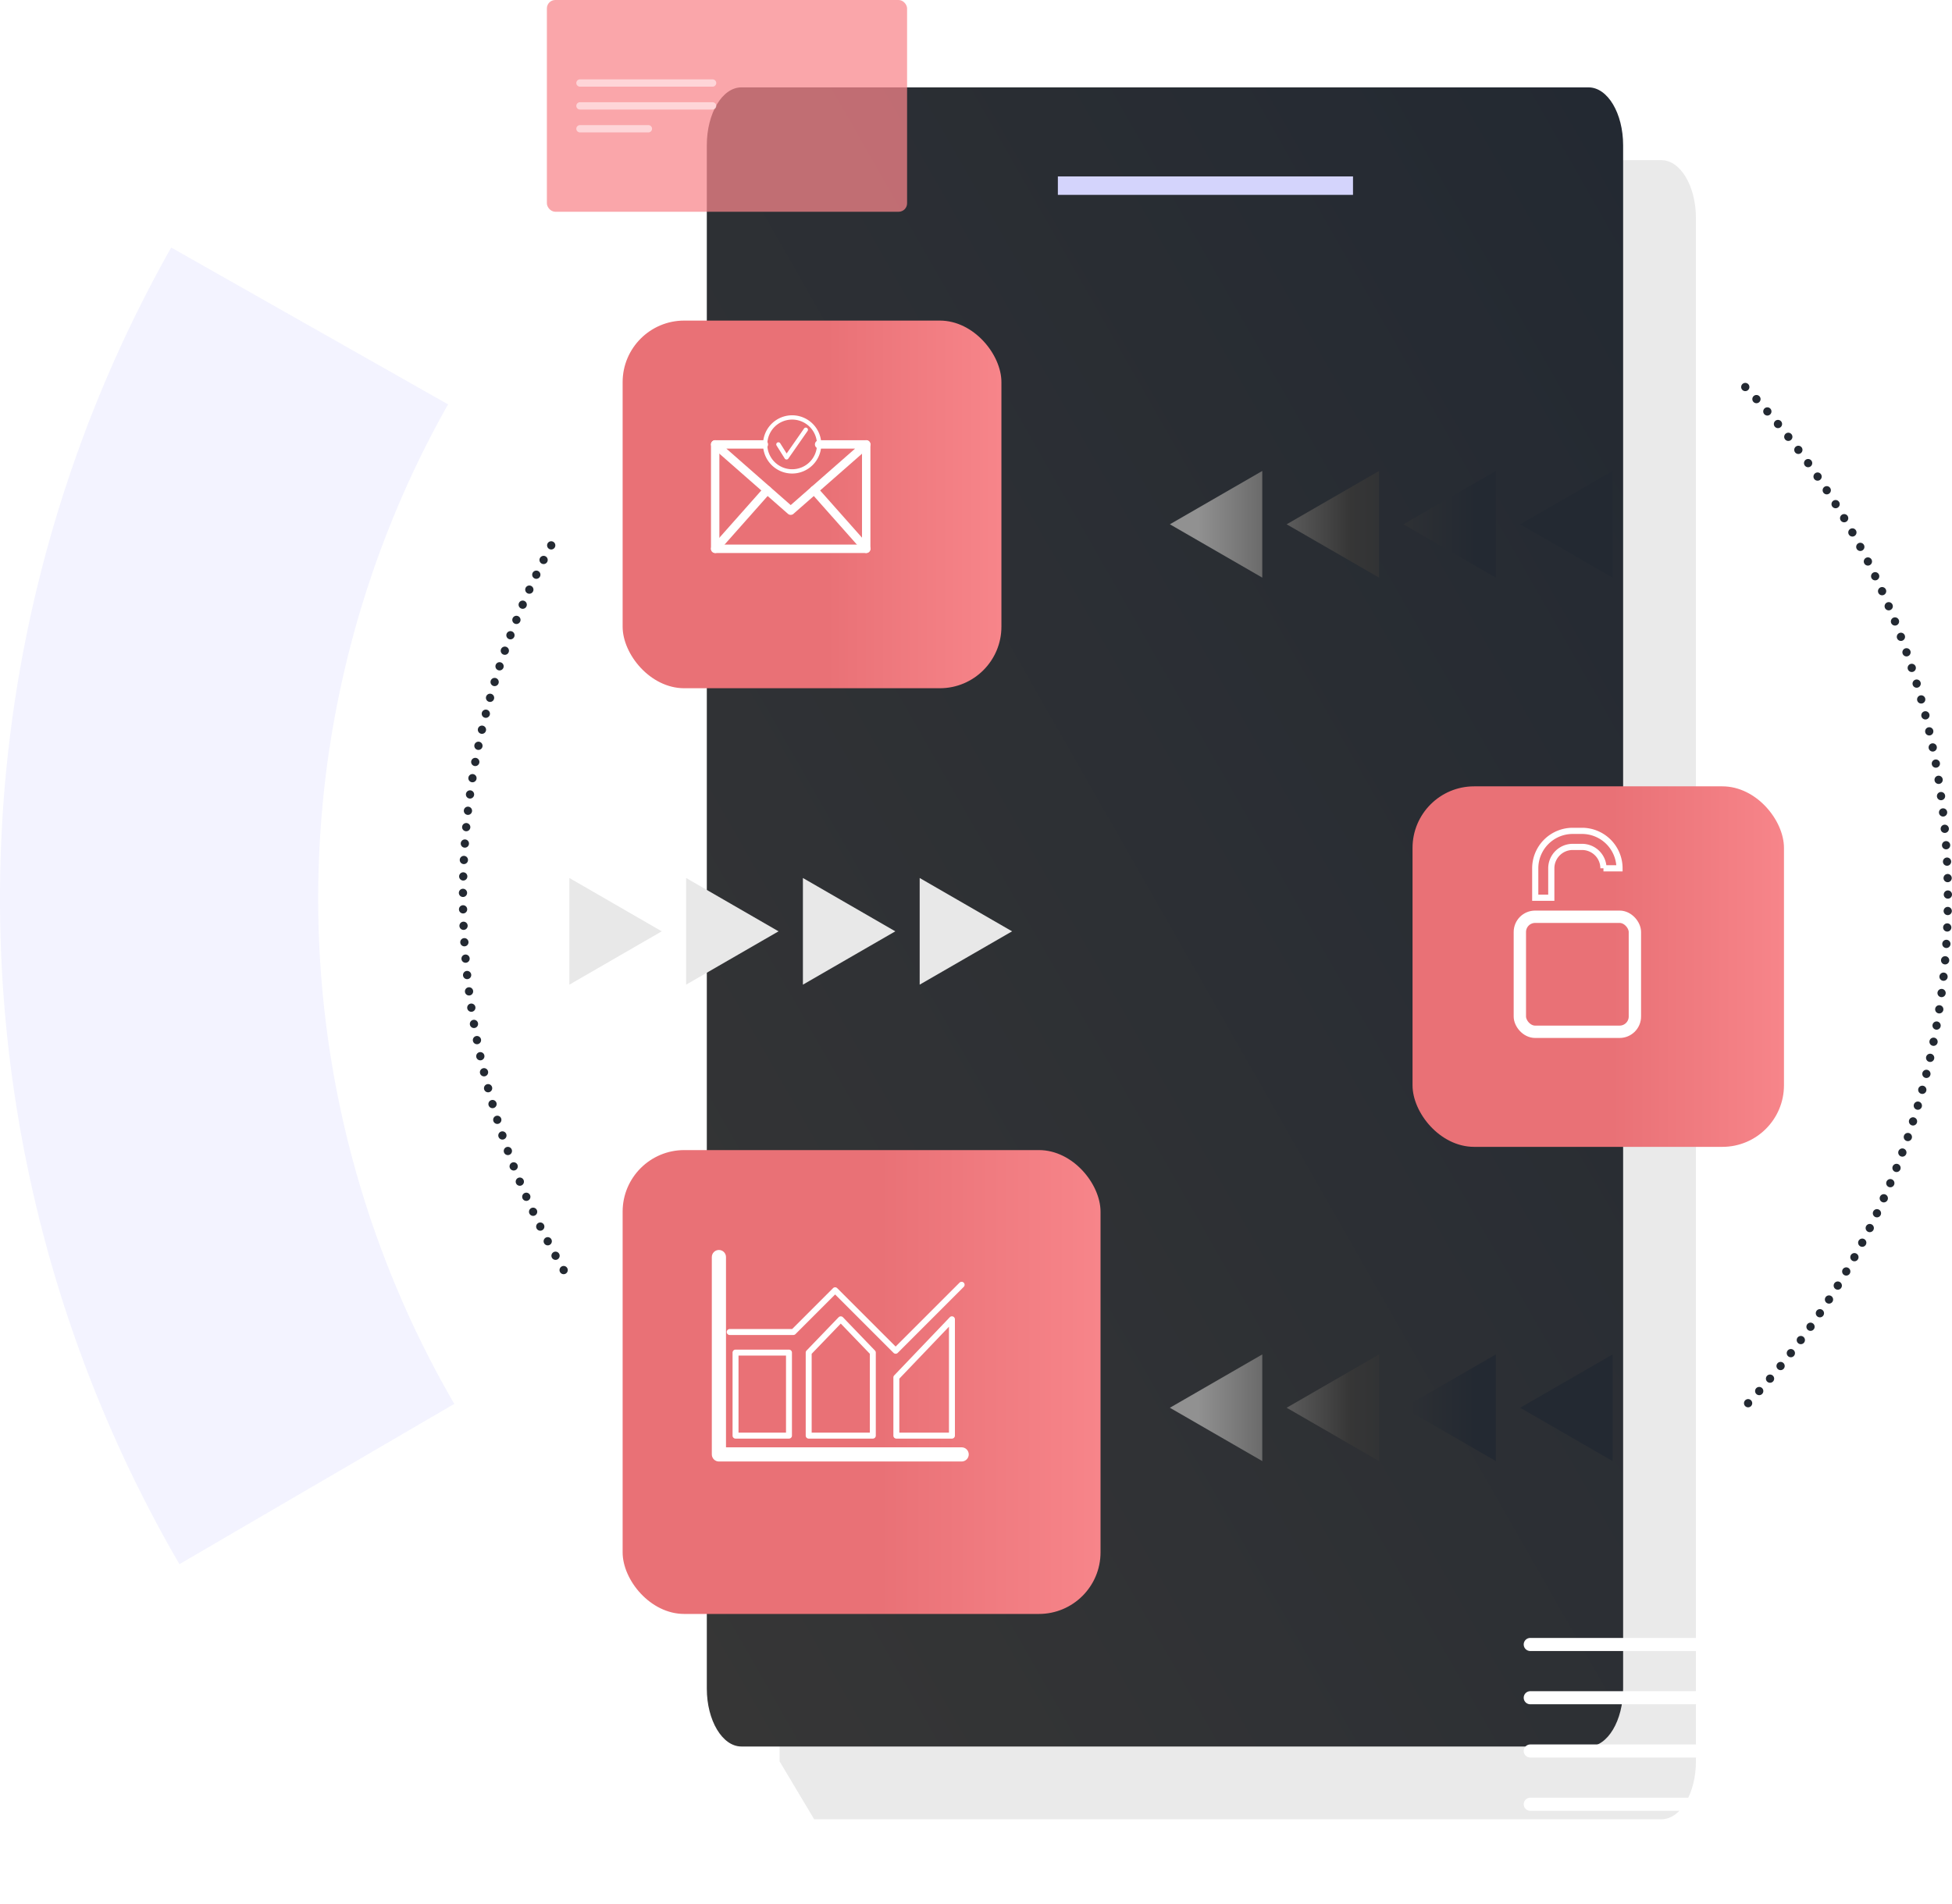 <svg xmlns="http://www.w3.org/2000/svg" xmlns:xlink="http://www.w3.org/1999/xlink" width="474.286" height="462.76" viewBox="0 0 474.286 462.76">
  <defs>
    <filter id="Path_7" x="168.792" y="18.285" width="263.915" height="444.474" filterUnits="userSpaceOnUse">
      <feOffset dx="7.861" dy="7.861" input="SourceAlpha"/>
      <feGaussianBlur stdDeviation="6.878" result="blur"/>
      <feFlood flood-opacity="0.251"/>
      <feComposite operator="in" in2="blur"/>
      <feComposite in="SourceGraphic"/>
    </filter>
    <linearGradient id="linear-gradient" x1="0.019" y1="0.996" x2="0.981" y2="0.004" gradientUnits="objectBoundingBox">
      <stop offset="0" stop-color="#363636"/>
      <stop offset="1" stop-color="#232932"/>
    </linearGradient>
    <filter id="Path_8" x="157.001" y="6.494" width="252.123" height="432.682" filterUnits="userSpaceOnUse">
      <feOffset dx="-9.826" dy="-9.826" input="SourceAlpha"/>
      <feGaussianBlur stdDeviation="4.913" result="blur-2"/>
      <feFlood flood-color="#f0f0ff" flood-opacity="0.502"/>
      <feComposite operator="in" in2="blur-2"/>
      <feComposite in="SourceGraphic"/>
    </filter>
    <linearGradient id="linear-gradient-2" y1="0.5" x2="1" y2="0.5" gradientUnits="objectBoundingBox">
      <stop offset="0" stop-color="#e97176"/>
      <stop offset="0.538" stop-color="#e97176"/>
      <stop offset="1" stop-color="#f7858a"/>
    </linearGradient>
    <filter id="Rectangle_8" x="329.622" y="177.512" width="117.424" height="114.788" filterUnits="userSpaceOnUse">
      <feOffset dx="5.176" dy="5.176" input="SourceAlpha"/>
      <feGaussianBlur stdDeviation="4.529" result="blur-3"/>
      <feFlood flood-opacity="0.251"/>
      <feComposite operator="in" in2="blur-3"/>
      <feComposite in="SourceGraphic"/>
    </filter>
    <filter id="Rectangle_10" x="137.696" y="265.91" width="143.293" height="139.902" filterUnits="userSpaceOnUse">
      <feOffset dx="5.176" dy="5.176" input="SourceAlpha"/>
      <feGaussianBlur stdDeviation="4.529" result="blur-4"/>
      <feFlood flood-opacity="0.251"/>
      <feComposite operator="in" in2="blur-4"/>
      <feComposite in="SourceGraphic"/>
    </filter>
    <filter id="Rectangle_11" x="137.696" y="64.321" width="119.211" height="116.523" filterUnits="userSpaceOnUse">
      <feOffset dx="5.176" dy="5.176" input="SourceAlpha"/>
      <feGaussianBlur stdDeviation="4.529" result="blur-5"/>
      <feFlood flood-opacity="0.251"/>
      <feComposite operator="in" in2="blur-5"/>
      <feComposite in="SourceGraphic"/>
    </filter>
    <linearGradient id="linear-gradient-5" y1="0.5" x2="1" y2="0.5" gradientUnits="objectBoundingBox">
      <stop offset="0" stop-color="#919191"/>
      <stop offset="0.061" stop-color="#919191"/>
      <stop offset="0.408" stop-color="#363636"/>
      <stop offset="0.691" stop-color="#232932"/>
      <stop offset="0.895" stop-color="#232932"/>
      <stop offset="1" stop-color="#232932"/>
    </linearGradient>
  </defs>
  <g id="Group_43" data-name="Group 43" transform="translate(-339.675 -107.76)">
    <g id="Group_17" data-name="Group 17" transform="translate(512.639 136.82)">
      <g id="Group_16" data-name="Group 16" transform="translate(8.603 2)">
        <g transform="matrix(1, 0, 0, 1, -181.57, -31.06)" filter="url(#Path_7)">
          <path id="Path_7-2" data-name="Path 7" d="M656.827,528.253H450.989c-3.267-5.471-5.134-8.6-8.4-14.064V139.113c0-7.767,3.761-14.063,8.4-14.063H656.827c4.642,0,8.4,6.3,8.4,14.063V514.191C665.23,521.957,661.469,528.253,656.827,528.253Z" transform="translate(-261.02 -93.99)" fill="#eaeaea"/>
        </g>
        <g transform="matrix(1, 0, 0, 1, -181.57, -31.06)" filter="url(#Path_8)">
          <path id="Path_8-2" data-name="Path 8" d="M656.827,528.253H450.987c-4.621,0-8.4-6.328-8.4-14.061V139.113c0-7.767,3.761-14.063,8.4-14.063H656.827c4.642,0,8.4,6.3,8.4,14.063V514.191C665.23,521.957,661.469,528.253,656.827,528.253Z" transform="translate(-261.02 -93.99)" fill="url(#linear-gradient)"/>
        </g>
      </g>
      <rect id="Rectangle_7" data-name="Rectangle 7" width="71.711" height="4.482" transform="translate(84.07 13.813)" fill="#d4d4fc"/>
    </g>
    <g id="Group_18" data-name="Group 18" transform="translate(677.708 293.683)">
      <g transform="matrix(1, 0, 0, 1, -338.03, -185.92)" filter="url(#Rectangle_8)">
        <rect id="Rectangle_8-2" data-name="Rectangle 8" width="90.249" height="87.613" rx="14.967" transform="translate(338.03 185.92)" fill="url(#linear-gradient-2)"/>
      </g>
    </g>
    <g id="Group_20" data-name="Group 20" transform="translate(708.96 312.676)">
      <rect id="Rectangle_9" data-name="Rectangle 9" width="27.953" height="27.953" rx="3.71" transform="translate(0 17.877)" fill="none" stroke="#fff" stroke-miterlimit="10" stroke-width="3"/>
      <g id="Group_19" data-name="Group 19" transform="translate(3.738 -3)">
        <path id="Path_9" data-name="Path 9" d="M561.409,248.12h-3.9v-7.149a9.112,9.112,0,0,1,9.1-9.1h2.275a9.112,9.112,0,0,1,9.1,9.1h-3.9a5.207,5.207,0,0,0-5.2-5.2H566.61a5.207,5.207,0,0,0-5.2,5.2Z" transform="translate(-557.508 -231.869)" fill="none" stroke="#fff" stroke-miterlimit="10" stroke-width="1.5"/>
      </g>
    </g>
    <g id="Group_27" data-name="Group 27" transform="translate(485.782 382.081)">
      <g transform="matrix(1, 0, 0, 1, -146.11, -274.32)" filter="url(#Rectangle_10)">
        <rect id="Rectangle_10-2" data-name="Rectangle 10" width="116.118" height="112.727" rx="14.967" transform="translate(146.11 274.32)" fill="url(#linear-gradient-2)"/>
      </g>
      <g id="Group_26" data-name="Group 26" transform="translate(27.846 30.448)">
        <g id="Group_21" data-name="Group 21" transform="translate(2.597 6.731)">
          <path id="Path_10" data-name="Path 10" d="M485.786,310.586a.721.721,0,0,1-.511-.212l-14.19-14.192-9.636,9.635a.721.721,0,0,1-.511.212h-15.5a.723.723,0,0,1,0-1.445h15.2l9.935-9.933a.72.72,0,0,1,1.02,0l14.192,14.19,15.531-15.532a.722.722,0,0,1,1.02,1.022L486.3,310.374A.721.721,0,0,1,485.786,310.586Z" transform="translate(-444.719 -293.098)" fill="#fff"/>
        </g>
        <g id="Group_22" data-name="Group 22" transform="translate(4.042 23.222)">
          <path id="Path_11" data-name="Path 11" d="M459.287,324.532H446.3a.723.723,0,0,1-.723-.723V303.633a.722.722,0,0,1,.723-.723h12.985a.722.722,0,0,1,.723.723V323.81A.723.723,0,0,1,459.287,324.532Zm-12.262-1.445h11.54V304.355h-11.54Z" transform="translate(-445.579 -302.91)" fill="#fff"/>
        </g>
        <g id="Group_23" data-name="Group 23" transform="translate(21.817 15.135)">
          <path id="Path_12" data-name="Path 12" d="M472.461,327.808H456.878a.724.724,0,0,1-.723-.723V306.908a.72.72,0,0,1,.2-.5l7.794-8.1a.745.745,0,0,1,1.04,0l7.792,8.1a.72.72,0,0,1,.2.5v20.177A.723.723,0,0,1,472.461,327.808ZM457.6,326.363h14.138V307.2l-7.069-7.346L457.6,307.2Z" transform="translate(-456.155 -298.098)" fill="#fff"/>
        </g>
        <g id="Group_24" data-name="Group 24" transform="translate(43.115 15.124)">
          <path id="Path_13" data-name="Path 13" d="M483.056,327.812H469.55a.723.723,0,0,1-.723-.723V312.951a.731.731,0,0,1,.2-.5l13.506-14.136a.723.723,0,0,1,1.245.5v28.275A.723.723,0,0,1,483.056,327.812Zm-12.784-1.445h12.061v-25.75l-12.061,12.625Z" transform="translate(-468.827 -298.092)" fill="#fff"/>
        </g>
        <g id="Group_25" data-name="Group 25">
          <g id="Path_14" data-name="Path 14" transform="translate(-443.174 -289.093)" fill="#fff">
            <path d="M 502.878 338.999 L 443.897 338.999 C 443.223 338.999 442.674 338.451 442.674 337.777 L 442.674 289.816 C 442.674 289.142 443.223 288.593 443.897 288.593 C 444.571 288.593 445.119 289.142 445.119 289.816 L 445.119 336.554 L 502.878 336.554 C 503.552 336.554 504.101 337.102 504.101 337.777 C 504.101 338.451 503.552 338.999 502.878 338.999 Z" stroke="none"/>
            <path d="M 502.878 338.499 C 503.278 338.499 503.601 338.175 503.601 337.777 C 503.601 337.377 503.278 337.054 502.878 337.054 L 444.619 337.054 L 444.619 289.816 C 444.619 289.416 444.295 289.093 443.897 289.093 C 443.497 289.093 443.174 289.416 443.174 289.816 L 443.174 337.777 C 443.174 338.175 443.497 338.499 443.897 338.499 L 502.878 338.499 M 502.878 339.499 L 443.897 339.499 C 442.947 339.499 442.174 338.727 442.174 337.777 L 442.174 289.816 C 442.174 288.866 442.947 288.093 443.897 288.093 C 444.847 288.093 445.619 288.866 445.619 289.816 L 445.619 336.054 L 502.878 336.054 C 503.828 336.054 504.601 336.827 504.601 337.777 C 504.601 338.727 503.828 339.499 502.878 339.499 Z" stroke="none" fill="#fff"/>
          </g>
        </g>
      </g>
    </g>
    <g id="Group_36" data-name="Group 36" transform="translate(485.782 180.492)">
      <g transform="matrix(1, 0, 0, 1, -146.11, -72.73)" filter="url(#Rectangle_11)">
        <rect id="Rectangle_11-2" data-name="Rectangle 11" width="92.036" height="89.348" rx="14.967" transform="translate(146.11 72.73)" fill="url(#linear-gradient-2)"/>
      </g>
      <g id="Group_35" data-name="Group 35" transform="translate(27.149 28.193)">
        <g id="Group_32" data-name="Group 32" transform="translate(0 6.556)">
          <g id="Group_28" data-name="Group 28" transform="translate(0)">
            <path id="Path_15" data-name="Path 15" d="M484.2,203.526h-36.7a.52.52,0,0,1-.52-.521V177.64a.52.52,0,1,1,1.04,0v24.845h35.658V177.64a.52.52,0,1,1,1.04,0v25.365A.52.52,0,0,1,484.2,203.526Z" transform="translate(-446.986 -177.119)" fill="#fff" stroke="#fff" stroke-width="1"/>
          </g>
          <g id="Group_29" data-name="Group 29" transform="translate(0)">
            <path id="Path_16" data-name="Path 16" d="M465.855,194.262a.519.519,0,0,1-.344-.129l-18.349-16.1a.522.522,0,0,1,.344-.913h11.82a.521.521,0,1,1,0,1.042H448.89l16.965,14.888,16.966-14.888H472.759a.521.521,0,1,1,0-1.042H484.2a.522.522,0,0,1,.344.913l-18.35,16.1A.516.516,0,0,1,465.855,194.262Z" transform="translate(-446.986 -177.119)" fill="#fff" stroke="#fff" stroke-width="1"/>
          </g>
          <g id="Group_30" data-name="Group 30" transform="translate(0 11.1)">
            <path id="Path_17" data-name="Path 17" d="M447.506,200.759a.522.522,0,0,1-.389-.867l12.65-14.265a.521.521,0,0,1,.779.693L447.9,200.583A.521.521,0,0,1,447.506,200.759Z" transform="translate(-446.986 -185.452)" fill="#fff" stroke="#fff" stroke-width="1"/>
          </g>
          <g id="Group_31" data-name="Group 31" transform="translate(24.048 11.1)">
            <path id="Path_18" data-name="Path 18" d="M478.209,200.759a.521.521,0,0,1-.39-.176l-12.65-14.263a.521.521,0,0,1,.779-.693l12.65,14.265a.522.522,0,0,1-.389.867Z" transform="translate(-465.038 -185.452)" fill="#fff" stroke="#fff" stroke-width="1"/>
          </g>
        </g>
        <g id="Group_33" data-name="Group 33" transform="translate(12.141)">
          <path id="Path_19" data-name="Path 19" d="M463.176,186.351a7.076,7.076,0,1,1,7.076-7.076A7.084,7.084,0,0,1,463.176,186.351Zm0-13.111a6.035,6.035,0,1,0,6.035,6.035A6.041,6.041,0,0,0,463.176,173.24Z" transform="translate(-456.1 -172.198)" fill="#fff"/>
        </g>
        <g id="Group_34" data-name="Group 34" transform="translate(15.353 2.989)">
          <path id="Path_20" data-name="Path 20" d="M461.009,182.2H461a.52.52,0,0,1-.429-.244l-1.978-3.148a.521.521,0,0,1,.883-.554l1.559,2.482,4.231-6.069a.521.521,0,0,1,.855.6l-4.681,6.714A.525.525,0,0,1,461.009,182.2Z" transform="translate(-458.511 -174.442)" fill="#fff"/>
        </g>
      </g>
    </g>
    <path id="Path_21" data-name="Path 21" d="M531.249,201.78,508.8,188.82l22.449-12.962Zm28.372-25.922L537.172,188.82l22.449,12.96Zm28.372,0L565.546,188.82l22.448,12.96Zm28.372,0L593.918,188.82l22.448,12.96Z" transform="translate(115.126 46.355)" fill="url(#linear-gradient-5)"/>
    <path id="Path_22" data-name="Path 22" d="M531.249,329.523,508.8,316.563l22.449-12.96Zm28.372-25.92-22.449,12.96,22.449,12.96Zm28.372,0-22.448,12.96,22.448,12.96Zm28.372,0-22.448,12.96,22.448,12.96Z" transform="translate(115.126 133.313)" fill="url(#linear-gradient-5)"/>
    <g id="Group_38" data-name="Group 38" transform="translate(472.553 107.76)">
      <rect id="Rectangle_12" data-name="Rectangle 12" width="87.521" height="51.462" rx="2.047" fill="#f7858a" opacity="0.73"/>
      <g id="Group_37" data-name="Group 37" transform="translate(8.039 20.173)" opacity="0.74">
        <line id="Line_1" data-name="Line 1" x2="32.223" fill="none" stroke="#ffe6e8" stroke-linecap="round" stroke-miterlimit="10" stroke-width="1.779"/>
        <line id="Line_2" data-name="Line 2" x2="32.223" transform="translate(0 5.558)" fill="none" stroke="#ffe6e8" stroke-linecap="round" stroke-miterlimit="10" stroke-width="1.779"/>
        <line id="Line_3" data-name="Line 3" x2="16.625" transform="translate(0 11.116)" fill="none" stroke="#ffe6e8" stroke-linecap="round" stroke-miterlimit="10" stroke-width="1.779"/>
      </g>
    </g>
    <g id="Group_39" data-name="Group 39" transform="translate(711.485 507.403)">
      <line id="Line_4" data-name="Line 4" x2="57.777" transform="translate(0)" fill="none" stroke="#fff" stroke-linecap="round" stroke-miterlimit="10" stroke-width="3.178"/>
      <line id="Line_5" data-name="Line 5" x2="57.777" transform="translate(0 12.943)" fill="none" stroke="#fff" stroke-linecap="round" stroke-miterlimit="10" stroke-width="3.178"/>
      <line id="Line_6" data-name="Line 6" x2="57.777" transform="translate(0 25.886)" fill="none" stroke="#fff" stroke-linecap="round" stroke-miterlimit="10" stroke-width="3.178"/>
      <line id="Line_7" data-name="Line 7" x2="57.777" transform="translate(0 38.83)" fill="none" stroke="#fff" stroke-linecap="round" stroke-miterlimit="10" stroke-width="3.178"/>
    </g>
    <g id="Group_40" data-name="Group 40" transform="translate(452.167 201.811)">
      <path id="Path_24" data-name="Path 24" d="M431.065,364.131a180.626,180.626,0,0,1-1.123-179.564" transform="translate(-406.606 -149.527)" fill="none" stroke="#232932" stroke-linecap="round" stroke-miterlimit="10" stroke-width="2" stroke-dasharray="0 4"/>
      <path id="Path_25" data-name="Path 25" d="M592.127,163.719a180.4,180.4,0,0,1-.355,248.067" transform="translate(-280.561 -163.719)" fill="none" stroke="#232932" stroke-linecap="round" stroke-miterlimit="10" stroke-width="2" stroke-dasharray="0 4"/>
    </g>
    <g id="Group_42" data-name="Group 42" transform="translate(339.675 167.916)">
      <g id="Group_41" data-name="Group 41">
        <path id="Path_26" data-name="Path 26" d="M383.274,463.523a321.766,321.766,0,0,1-2-319.971l67.266,38.115a244.451,244.451,0,0,0,1.518,242.9Z" transform="translate(-339.675 -143.552)" fill="#f3f3ff"/>
      </g>
    </g>
    <path id="Path_23" data-name="Path 23" d="M538.131,237.73l22.449,12.962-22.449,12.96Zm-28.372,25.922,22.449-12.96L509.759,237.73Zm-28.372,0,22.449-12.96L481.387,237.73Zm-28.372,0,22.448-12.96L453.015,237.73Z" transform="translate(25.002 83.401)" fill="#e8e8e8"/>
  </g>
</svg>
